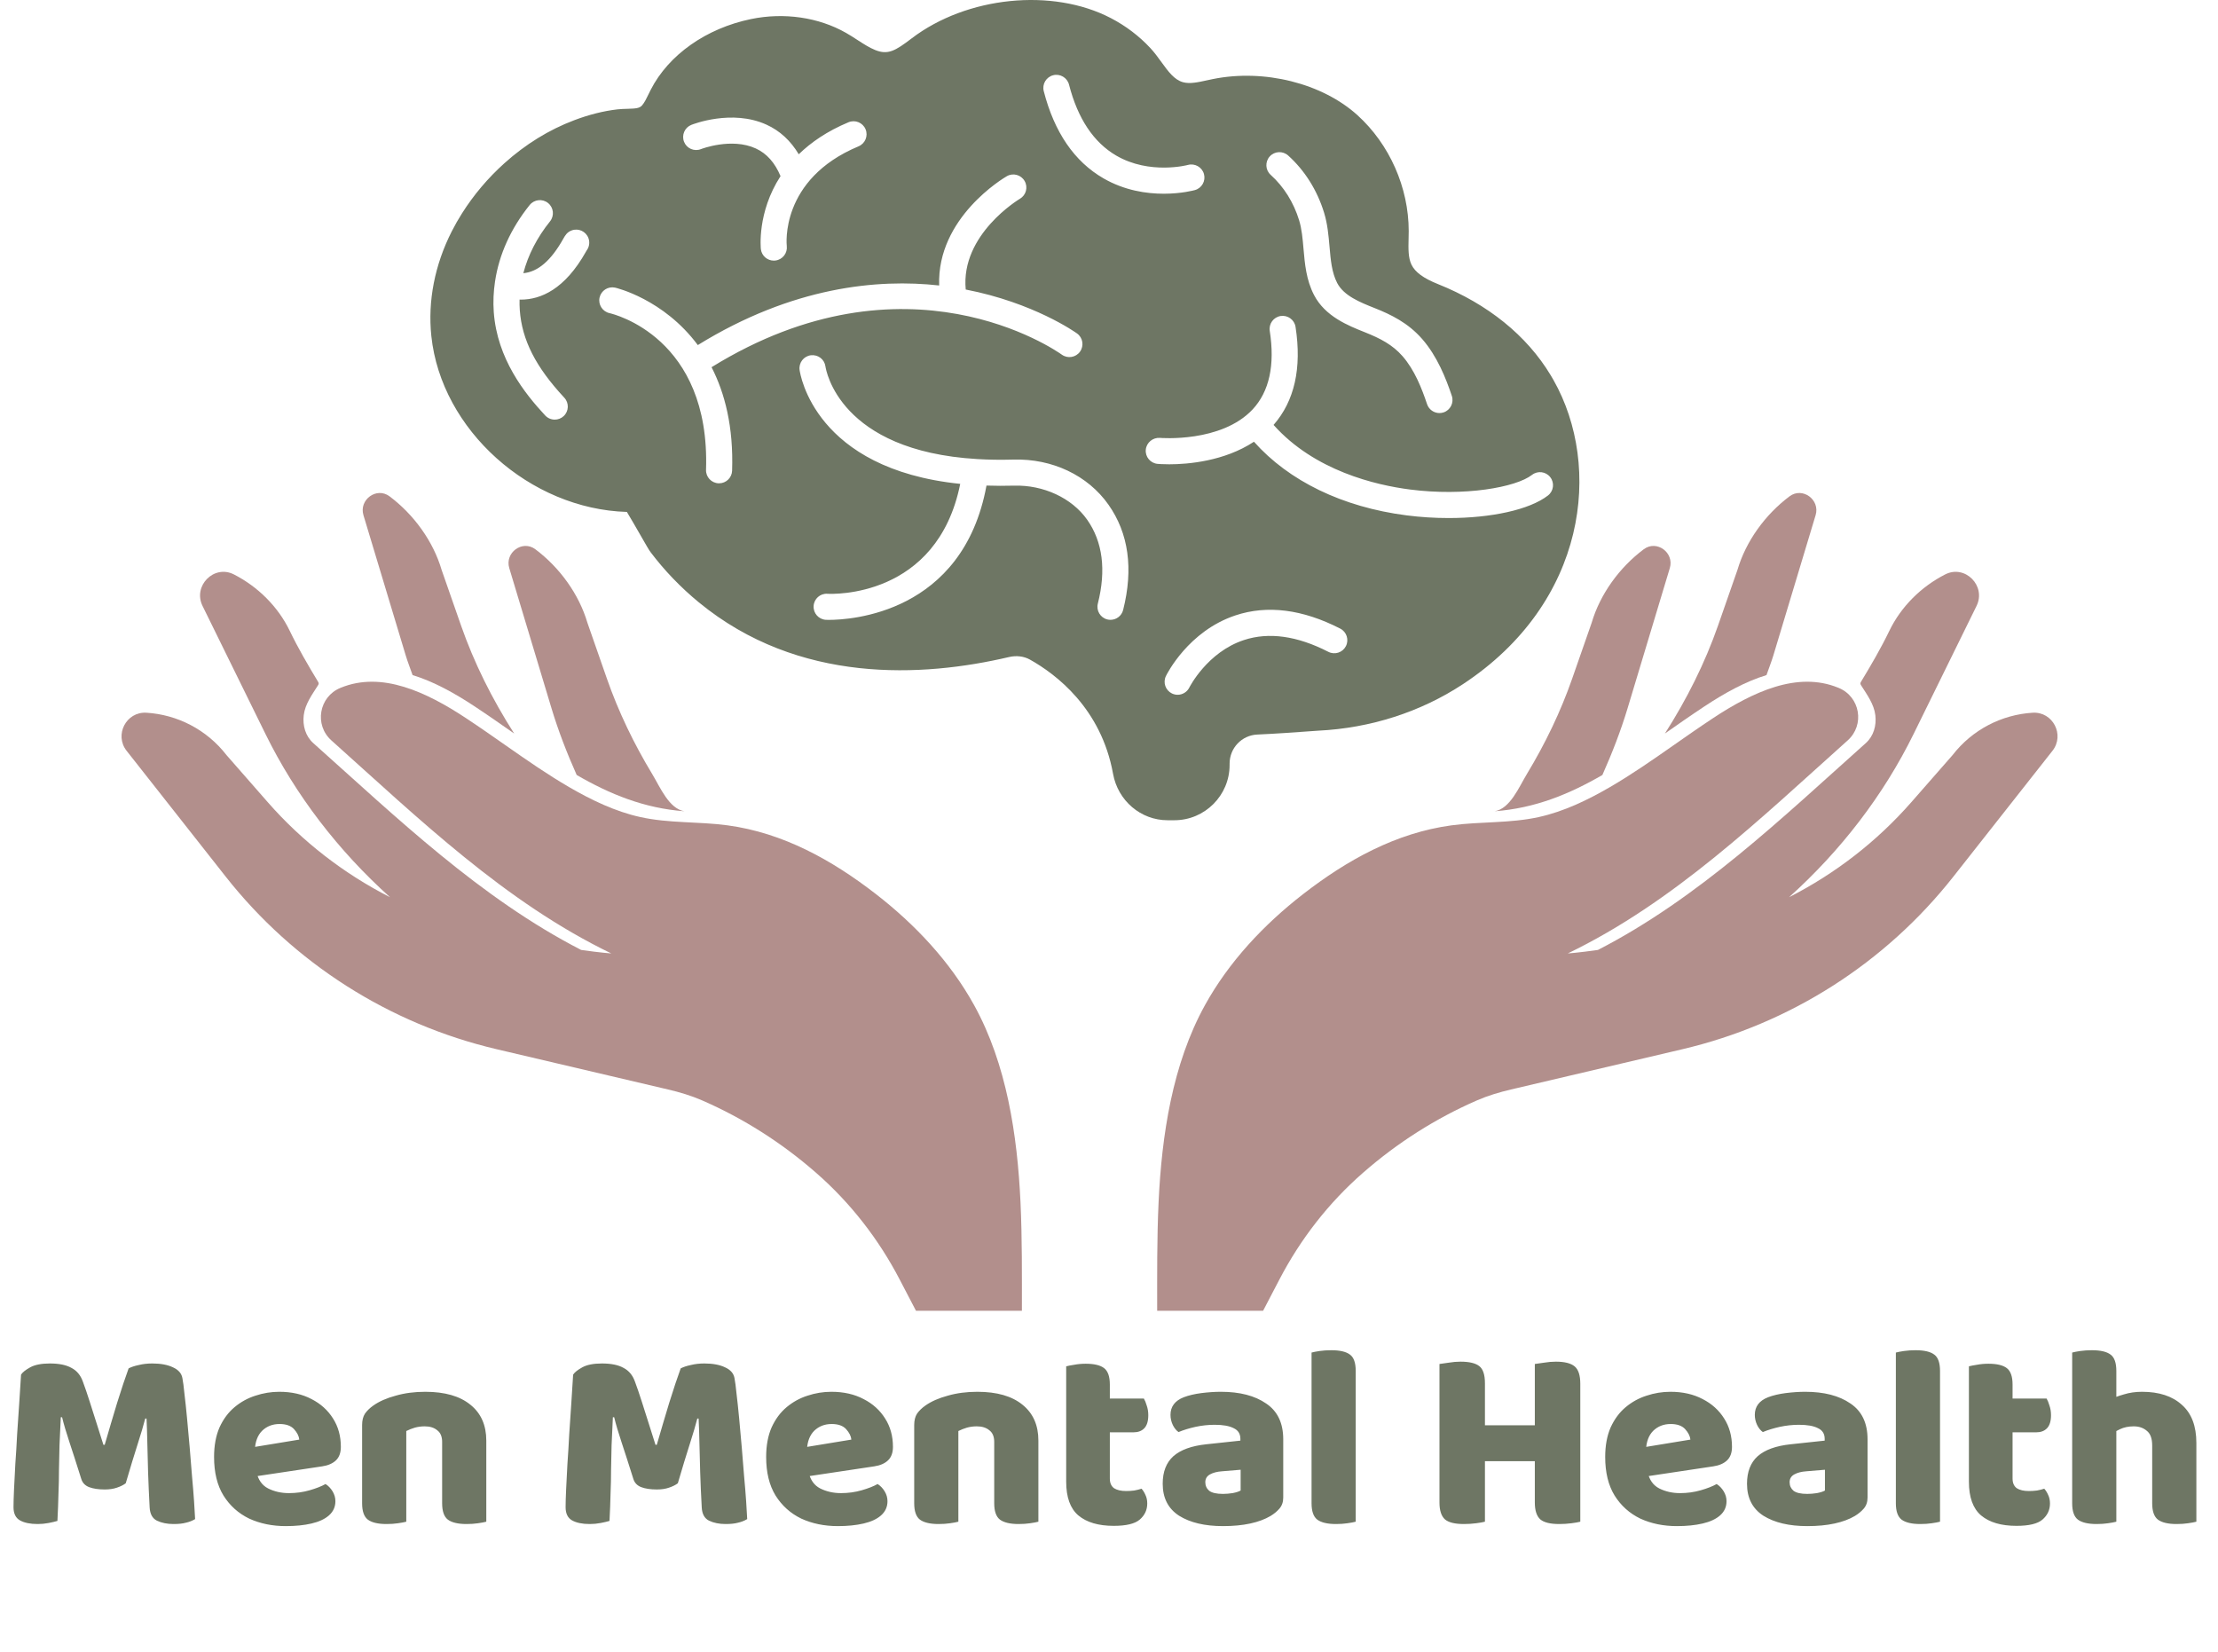 <svg width="188" height="140" viewBox="0 0 188 140" fill="none" xmlns="http://www.w3.org/2000/svg">
<path d="M10.658 125.719C10.467 125.866 10.218 125.99 9.91 126.093C9.616 126.196 9.271 126.247 8.875 126.247C8.346 126.247 7.906 126.181 7.553 126.049C7.216 125.917 6.995 125.689 6.893 125.366C6.482 124.06 6.144 123.01 5.88 122.217C5.615 121.425 5.41 120.727 5.263 120.125H5.153C5.109 120.992 5.072 121.784 5.043 122.504C5.028 123.208 5.014 123.898 4.999 124.574C4.999 125.234 4.984 125.917 4.955 126.622C4.94 127.312 4.911 128.075 4.867 128.912C4.676 128.971 4.426 129.029 4.118 129.088C3.81 129.147 3.501 129.176 3.193 129.176C2.562 129.176 2.063 129.073 1.696 128.868C1.329 128.662 1.145 128.288 1.145 127.745C1.145 127.378 1.16 126.879 1.189 126.247C1.219 125.601 1.255 124.882 1.299 124.089C1.358 123.282 1.409 122.438 1.453 121.557C1.512 120.676 1.571 119.802 1.63 118.936C1.688 118.07 1.74 117.263 1.784 116.514C1.901 116.323 2.158 116.117 2.554 115.897C2.951 115.677 3.509 115.567 4.228 115.567C5.006 115.567 5.615 115.692 6.056 115.941C6.511 116.176 6.834 116.565 7.025 117.108C7.201 117.578 7.392 118.136 7.597 118.782C7.803 119.413 8.008 120.059 8.214 120.72C8.419 121.366 8.603 121.946 8.765 122.46H8.875C9.227 121.241 9.579 120.052 9.932 118.892C10.299 117.718 10.622 116.749 10.901 115.985C11.121 115.868 11.407 115.772 11.759 115.699C12.112 115.611 12.493 115.567 12.905 115.567C13.624 115.567 14.211 115.677 14.666 115.897C15.121 116.103 15.386 116.404 15.459 116.8C15.518 117.094 15.576 117.542 15.635 118.143C15.709 118.745 15.782 119.435 15.855 120.213C15.929 120.992 16.002 121.806 16.076 122.658C16.149 123.495 16.215 124.309 16.274 125.102C16.347 125.895 16.406 126.614 16.45 127.26C16.494 127.892 16.523 128.391 16.538 128.758C16.288 128.905 16.024 129.007 15.745 129.066C15.481 129.139 15.136 129.176 14.71 129.176C14.167 129.176 13.697 129.081 13.301 128.89C12.919 128.699 12.714 128.325 12.684 127.767C12.626 126.695 12.582 125.697 12.552 124.772C12.523 123.847 12.501 123.003 12.486 122.239C12.471 121.476 12.449 120.808 12.42 120.235H12.31C12.163 120.808 11.95 121.527 11.671 122.394C11.392 123.26 11.055 124.368 10.658 125.719ZM20.413 125.322L20.281 122.856L25.368 122.019C25.339 121.726 25.192 121.432 24.927 121.138C24.663 120.845 24.252 120.698 23.694 120.698C23.107 120.698 22.615 120.889 22.219 121.27C21.837 121.652 21.632 122.195 21.602 122.9L21.734 124.75C21.881 125.425 22.212 125.895 22.725 126.159C23.254 126.423 23.841 126.556 24.487 126.556C25.104 126.556 25.691 126.475 26.249 126.313C26.807 126.152 27.254 125.976 27.592 125.785C27.827 125.932 28.025 126.137 28.187 126.401C28.348 126.666 28.429 126.945 28.429 127.238C28.429 127.723 28.245 128.126 27.878 128.449C27.526 128.758 27.034 128.985 26.403 129.132C25.772 129.279 25.045 129.352 24.223 129.352C23.078 129.352 22.043 129.139 21.118 128.714C20.208 128.273 19.481 127.62 18.938 126.754C18.409 125.888 18.145 124.801 18.145 123.495C18.145 122.526 18.299 121.689 18.607 120.984C18.93 120.28 19.356 119.707 19.885 119.267C20.413 118.826 21 118.503 21.646 118.298C22.307 118.077 22.982 117.967 23.672 117.967C24.715 117.967 25.625 118.173 26.403 118.584C27.181 118.98 27.79 119.531 28.231 120.235C28.671 120.925 28.891 121.726 28.891 122.636C28.891 123.135 28.752 123.517 28.473 123.781C28.194 124.045 27.805 124.214 27.306 124.287L20.413 125.322ZM41.219 122.107V124.133H37.476V122.217C37.476 121.762 37.336 121.432 37.057 121.226C36.793 121.006 36.441 120.896 36.001 120.896C35.707 120.896 35.428 120.933 35.164 121.006C34.914 121.08 34.672 121.175 34.437 121.293V124.133H30.693V120.786C30.693 120.39 30.774 120.067 30.936 119.817C31.112 119.568 31.347 119.34 31.64 119.134C32.139 118.782 32.771 118.503 33.534 118.298C34.297 118.077 35.134 117.967 36.044 117.967C37.703 117.967 38.981 118.334 39.876 119.068C40.772 119.788 41.219 120.801 41.219 122.107ZM30.693 123.186H34.437V128.978C34.276 129.022 34.041 129.066 33.732 129.11C33.439 129.154 33.116 129.176 32.763 129.176C32.044 129.176 31.515 129.051 31.178 128.802C30.855 128.552 30.693 128.09 30.693 127.414V123.186ZM37.476 123.186H41.219V128.978C41.058 129.022 40.823 129.066 40.515 129.11C40.221 129.154 39.898 129.176 39.546 129.176C38.827 129.176 38.298 129.051 37.96 128.802C37.637 128.552 37.476 128.09 37.476 127.414V123.186ZM57.454 125.719C57.263 125.866 57.013 125.99 56.705 126.093C56.411 126.196 56.066 126.247 55.67 126.247C55.142 126.247 54.701 126.181 54.349 126.049C54.011 125.917 53.791 125.689 53.688 125.366C53.277 124.06 52.939 123.01 52.675 122.217C52.411 121.425 52.205 120.727 52.059 120.125H51.948C51.904 120.992 51.868 121.784 51.838 122.504C51.824 123.208 51.809 123.898 51.794 124.574C51.794 125.234 51.78 125.917 51.75 126.622C51.736 127.312 51.706 128.075 51.662 128.912C51.471 128.971 51.222 129.029 50.913 129.088C50.605 129.147 50.297 129.176 49.989 129.176C49.357 129.176 48.858 129.073 48.491 128.868C48.124 128.662 47.941 128.288 47.941 127.745C47.941 127.378 47.955 126.879 47.985 126.247C48.014 125.601 48.051 124.882 48.095 124.089C48.153 123.282 48.205 122.438 48.249 121.557C48.307 120.676 48.366 119.802 48.425 118.936C48.484 118.07 48.535 117.263 48.579 116.514C48.697 116.323 48.953 116.117 49.35 115.897C49.746 115.677 50.304 115.567 51.023 115.567C51.802 115.567 52.411 115.692 52.851 115.941C53.306 116.176 53.629 116.565 53.82 117.108C53.996 117.578 54.187 118.136 54.393 118.782C54.598 119.413 54.804 120.059 55.009 120.72C55.215 121.366 55.398 121.946 55.56 122.46H55.67C56.022 121.241 56.375 120.052 56.727 118.892C57.094 117.718 57.417 116.749 57.696 115.985C57.916 115.868 58.203 115.772 58.555 115.699C58.907 115.611 59.289 115.567 59.7 115.567C60.419 115.567 61.007 115.677 61.462 115.897C61.917 116.103 62.181 116.404 62.254 116.8C62.313 117.094 62.372 117.542 62.431 118.143C62.504 118.745 62.577 119.435 62.651 120.213C62.724 120.992 62.798 121.806 62.871 122.658C62.944 123.495 63.011 124.309 63.069 125.102C63.143 125.895 63.201 126.614 63.245 127.26C63.289 127.892 63.319 128.391 63.334 128.758C63.084 128.905 62.82 129.007 62.541 129.066C62.276 129.139 61.931 129.176 61.506 129.176C60.962 129.176 60.493 129.081 60.096 128.89C59.715 128.699 59.509 128.325 59.48 127.767C59.421 126.695 59.377 125.697 59.348 124.772C59.318 123.847 59.296 123.003 59.282 122.239C59.267 121.476 59.245 120.808 59.215 120.235H59.105C58.959 120.808 58.746 121.527 58.467 122.394C58.188 123.26 57.85 124.368 57.454 125.719ZM67.209 125.322L67.076 122.856L72.163 122.019C72.134 121.726 71.987 121.432 71.723 121.138C71.459 120.845 71.048 120.698 70.49 120.698C69.903 120.698 69.411 120.889 69.014 121.27C68.633 121.652 68.427 122.195 68.398 122.9L68.53 124.75C68.677 125.425 69.007 125.895 69.521 126.159C70.049 126.423 70.636 126.556 71.282 126.556C71.899 126.556 72.486 126.475 73.044 126.313C73.602 126.152 74.05 125.976 74.388 125.785C74.622 125.932 74.821 126.137 74.982 126.401C75.144 126.666 75.224 126.945 75.224 127.238C75.224 127.723 75.041 128.126 74.674 128.449C74.321 128.758 73.83 128.985 73.198 129.132C72.567 129.279 71.84 129.352 71.018 129.352C69.873 129.352 68.838 129.139 67.913 128.714C67.003 128.273 66.276 127.62 65.733 126.754C65.205 125.888 64.94 124.801 64.94 123.495C64.94 122.526 65.094 121.689 65.403 120.984C65.726 120.28 66.151 119.707 66.68 119.267C67.209 118.826 67.796 118.503 68.442 118.298C69.102 118.077 69.778 117.967 70.468 117.967C71.51 117.967 72.42 118.173 73.198 118.584C73.976 118.98 74.586 119.531 75.026 120.235C75.466 120.925 75.687 121.726 75.687 122.636C75.687 123.135 75.547 123.517 75.268 123.781C74.989 124.045 74.6 124.214 74.101 124.287L67.209 125.322ZM88.015 122.107V124.133H84.271V122.217C84.271 121.762 84.132 121.432 83.853 121.226C83.589 121.006 83.236 120.896 82.796 120.896C82.502 120.896 82.223 120.933 81.959 121.006C81.71 121.08 81.467 121.175 81.232 121.293V124.133H77.489V120.786C77.489 120.39 77.57 120.067 77.731 119.817C77.907 119.568 78.142 119.34 78.436 119.134C78.935 118.782 79.566 118.503 80.329 118.298C81.093 118.077 81.93 117.967 82.84 117.967C84.499 117.967 85.776 118.334 86.672 119.068C87.567 119.788 88.015 120.801 88.015 122.107ZM77.489 123.186H81.232V128.978C81.071 129.022 80.836 129.066 80.528 129.11C80.234 129.154 79.911 129.176 79.559 129.176C78.839 129.176 78.311 129.051 77.973 128.802C77.65 128.552 77.489 128.09 77.489 127.414V123.186ZM84.271 123.186H88.015V128.978C87.853 129.022 87.619 129.066 87.31 129.11C87.017 129.154 86.694 129.176 86.341 129.176C85.622 129.176 85.093 129.051 84.756 128.802C84.433 128.552 84.271 128.09 84.271 127.414V123.186ZM90.371 123.186H94.071V125.322C94.071 125.689 94.188 125.961 94.423 126.137C94.673 126.299 95.018 126.379 95.458 126.379C95.678 126.379 95.906 126.365 96.141 126.335C96.376 126.291 96.581 126.24 96.758 126.181C96.89 126.328 97 126.504 97.088 126.71C97.191 126.915 97.242 127.158 97.242 127.436C97.242 127.98 97.029 128.435 96.603 128.802C96.192 129.154 95.458 129.33 94.401 129.33C93.109 129.33 92.111 129.037 91.406 128.449C90.716 127.862 90.371 126.908 90.371 125.587V123.186ZM92.794 121.403V118.54H96.956C97.044 118.687 97.125 118.885 97.198 119.134C97.286 119.384 97.33 119.656 97.33 119.949C97.33 120.463 97.213 120.837 96.978 121.072C96.758 121.293 96.457 121.403 96.075 121.403H92.794ZM94.071 123.715H90.371V115.809C90.533 115.765 90.76 115.721 91.054 115.677C91.362 115.618 91.685 115.589 92.023 115.589C92.742 115.589 93.263 115.714 93.587 115.963C93.909 116.213 94.071 116.675 94.071 117.351V123.715ZM103.66 126.622C103.91 126.622 104.182 126.6 104.475 126.556C104.784 126.497 105.011 126.423 105.158 126.335V124.574L103.572 124.706C103.161 124.735 102.824 124.823 102.559 124.97C102.295 125.117 102.163 125.337 102.163 125.631C102.163 125.924 102.273 126.167 102.493 126.357C102.728 126.534 103.117 126.622 103.66 126.622ZM103.484 117.967C105.084 117.967 106.362 118.298 107.316 118.958C108.285 119.604 108.769 120.617 108.769 121.997V126.93C108.769 127.312 108.659 127.627 108.439 127.877C108.234 128.112 107.984 128.317 107.69 128.494C107.221 128.772 106.648 128.985 105.973 129.132C105.297 129.279 104.527 129.352 103.66 129.352C102.119 129.352 100.878 129.059 99.939 128.471C99.014 127.87 98.552 126.967 98.552 125.763C98.552 124.75 98.852 123.972 99.454 123.429C100.071 122.885 101.003 122.548 102.251 122.416L105.136 122.107V121.953C105.136 121.527 104.945 121.226 104.563 121.05C104.196 120.859 103.66 120.764 102.956 120.764C102.413 120.764 101.869 120.823 101.326 120.94C100.798 121.058 100.321 121.204 99.895 121.381C99.704 121.248 99.542 121.05 99.41 120.786C99.278 120.507 99.212 120.221 99.212 119.927C99.212 119.223 99.587 118.723 100.335 118.43C100.761 118.268 101.26 118.151 101.833 118.077C102.42 118.004 102.97 117.967 103.484 117.967ZM111.169 123.186H114.912V128.978C114.751 129.022 114.516 129.066 114.207 129.11C113.914 129.154 113.591 129.176 113.239 129.176C112.519 129.176 111.991 129.051 111.653 128.802C111.33 128.552 111.169 128.09 111.169 127.414V123.186ZM114.912 125.146H111.169V114.642C111.33 114.598 111.558 114.554 111.851 114.51C112.159 114.466 112.49 114.444 112.842 114.444C113.576 114.444 114.105 114.569 114.428 114.818C114.751 115.053 114.912 115.516 114.912 116.206V125.146ZM122.011 119.267H125.865V128.978C125.704 129.022 125.454 129.066 125.116 129.11C124.779 129.154 124.434 129.176 124.081 129.176C123.318 129.176 122.782 129.044 122.474 128.78C122.165 128.501 122.011 128.024 122.011 127.348V119.267ZM125.865 124.353H122.011V115.611C122.187 115.582 122.444 115.545 122.782 115.501C123.134 115.442 123.472 115.413 123.795 115.413C124.529 115.413 125.058 115.538 125.381 115.787C125.704 116.037 125.865 116.521 125.865 117.241V124.353ZM130.093 119.267H133.947V128.978C133.785 129.022 133.536 129.066 133.198 129.11C132.86 129.154 132.515 129.176 132.163 129.176C131.4 129.176 130.864 129.044 130.556 128.78C130.247 128.501 130.093 128.024 130.093 127.348V119.267ZM133.947 124.353H130.093V115.611C130.269 115.582 130.526 115.545 130.864 115.501C131.216 115.442 131.554 115.413 131.877 115.413C132.611 115.413 133.139 115.545 133.462 115.809C133.785 116.073 133.947 116.565 133.947 117.285V124.353ZM132.317 123.847H123.663V120.808H132.317V123.847ZM138.326 125.322L138.194 122.856L143.281 122.019C143.252 121.726 143.105 121.432 142.841 121.138C142.576 120.845 142.165 120.698 141.608 120.698C141.02 120.698 140.529 120.889 140.132 121.27C139.75 121.652 139.545 122.195 139.516 122.9L139.648 124.75C139.794 125.425 140.125 125.895 140.639 126.159C141.167 126.423 141.754 126.556 142.4 126.556C143.017 126.556 143.604 126.475 144.162 126.313C144.72 126.152 145.168 125.976 145.505 125.785C145.74 125.932 145.938 126.137 146.1 126.401C146.261 126.666 146.342 126.945 146.342 127.238C146.342 127.723 146.159 128.126 145.792 128.449C145.439 128.758 144.947 128.985 144.316 129.132C143.685 129.279 142.958 129.352 142.136 129.352C140.991 129.352 139.956 129.139 139.031 128.714C138.121 128.273 137.394 127.62 136.851 126.754C136.322 125.888 136.058 124.801 136.058 123.495C136.058 122.526 136.212 121.689 136.521 120.984C136.844 120.28 137.269 119.707 137.798 119.267C138.326 118.826 138.914 118.503 139.56 118.298C140.22 118.077 140.896 117.967 141.586 117.967C142.628 117.967 143.538 118.173 144.316 118.584C145.094 118.98 145.704 119.531 146.144 120.235C146.584 120.925 146.805 121.726 146.805 122.636C146.805 123.135 146.665 123.517 146.386 123.781C146.107 124.045 145.718 124.214 145.219 124.287L138.326 125.322ZM153.187 126.622C153.437 126.622 153.708 126.6 154.002 126.556C154.31 126.497 154.538 126.423 154.684 126.335V124.574L153.099 124.706C152.688 124.735 152.35 124.823 152.086 124.97C151.822 125.117 151.69 125.337 151.69 125.631C151.69 125.924 151.8 126.167 152.02 126.357C152.255 126.534 152.644 126.622 153.187 126.622ZM153.011 117.967C154.611 117.967 155.888 118.298 156.843 118.958C157.811 119.604 158.296 120.617 158.296 121.997V126.93C158.296 127.312 158.186 127.627 157.966 127.877C157.76 128.112 157.511 128.317 157.217 128.494C156.747 128.772 156.175 128.985 155.499 129.132C154.824 129.279 154.053 129.352 153.187 129.352C151.646 129.352 150.405 129.059 149.465 128.471C148.54 127.87 148.078 126.967 148.078 125.763C148.078 124.75 148.379 123.972 148.981 123.429C149.598 122.885 150.53 122.548 151.778 122.416L154.662 122.107V121.953C154.662 121.527 154.472 121.226 154.09 121.05C153.723 120.859 153.187 120.764 152.482 120.764C151.939 120.764 151.396 120.823 150.853 120.94C150.324 121.058 149.847 121.204 149.421 121.381C149.23 121.248 149.069 121.05 148.937 120.786C148.805 120.507 148.739 120.221 148.739 119.927C148.739 119.223 149.113 118.723 149.862 118.43C150.288 118.268 150.787 118.151 151.359 118.077C151.946 118.004 152.497 117.967 153.011 117.967ZM160.695 123.186H164.439V128.978C164.277 129.022 164.042 129.066 163.734 129.11C163.44 129.154 163.117 129.176 162.765 129.176C162.046 129.176 161.517 129.051 161.18 128.802C160.857 128.552 160.695 128.09 160.695 127.414V123.186ZM164.439 125.146H160.695V114.642C160.857 114.598 161.084 114.554 161.378 114.51C161.686 114.466 162.016 114.444 162.369 114.444C163.103 114.444 163.631 114.569 163.954 114.818C164.277 115.053 164.439 115.516 164.439 116.206V125.146ZM166.887 123.186H170.587V125.322C170.587 125.689 170.704 125.961 170.939 126.137C171.189 126.299 171.534 126.379 171.974 126.379C172.194 126.379 172.422 126.365 172.657 126.335C172.892 126.291 173.097 126.24 173.273 126.181C173.405 126.328 173.515 126.504 173.604 126.71C173.706 126.915 173.758 127.158 173.758 127.436C173.758 127.98 173.545 128.435 173.119 128.802C172.708 129.154 171.974 129.33 170.917 129.33C169.625 129.33 168.627 129.037 167.922 128.449C167.232 127.862 166.887 126.908 166.887 125.587V123.186ZM169.309 121.403V118.54H173.471C173.56 118.687 173.64 118.885 173.714 119.134C173.802 119.384 173.846 119.656 173.846 119.949C173.846 120.463 173.728 120.837 173.493 121.072C173.273 121.293 172.972 121.403 172.591 121.403H169.309ZM170.587 123.715H166.887V115.809C167.049 115.765 167.276 115.721 167.57 115.677C167.878 115.618 168.201 115.589 168.539 115.589C169.258 115.589 169.779 115.714 170.102 115.963C170.425 116.213 170.587 116.675 170.587 117.351V123.715ZM186.166 124.486H182.422V122.526C182.422 121.924 182.268 121.505 181.96 121.27C181.666 121.021 181.299 120.896 180.859 120.896C180.418 120.896 180.029 120.977 179.692 121.138C179.354 121.3 179.06 121.476 178.811 121.667V118.65C179.148 118.474 179.552 118.32 180.022 118.188C180.492 118.041 181.006 117.967 181.563 117.967C183.002 117.967 184.125 118.334 184.933 119.068C185.755 119.788 186.166 120.867 186.166 122.306V124.486ZM175.64 123.186H179.383V128.978C179.222 129.022 178.987 129.066 178.679 129.11C178.385 129.154 178.062 129.176 177.71 129.176C176.99 129.176 176.462 129.051 176.124 128.802C175.801 128.552 175.64 128.09 175.64 127.414V123.186ZM182.422 123.186H186.166V128.978C186.004 129.022 185.77 129.066 185.461 129.11C185.168 129.154 184.845 129.176 184.492 129.176C183.773 129.176 183.244 129.051 182.907 128.802C182.584 128.552 182.422 128.09 182.422 127.414V123.186ZM179.383 125.146H175.64V114.642C175.801 114.598 176.029 114.554 176.322 114.51C176.631 114.466 176.961 114.444 177.313 114.444C178.047 114.444 178.576 114.569 178.899 114.818C179.222 115.053 179.383 115.516 179.383 116.206V125.146Z" fill="#6E7664"/>
<path d="M131.681 32.221C131.602 32.082 131.521 31.943 131.436 31.802C129.413 28.44 126.109 25.769 121.88 24.078C120.657 23.59 119.945 23.067 119.639 22.434C119.355 21.85 119.373 21.071 119.393 20.247C119.398 20.026 119.404 19.807 119.404 19.589C119.405 15.901 117.781 12.228 115.058 9.761C112.067 7.053 107.143 5.823 102.806 6.701L102.315 6.805C101.556 6.972 100.838 7.131 100.261 6.965C99.527 6.755 99.025 6.064 98.445 5.264C98.154 4.863 97.853 4.447 97.498 4.066C96.544 3.044 95.421 2.193 94.159 1.536C89.203 -1.046 81.941 -0.307 77.27 3.256C75.881 4.316 75.257 4.674 74.186 4.242C73.68 4.038 73.191 3.721 72.673 3.385C72.356 3.179 72.038 2.974 71.71 2.787C69.392 1.464 66.454 1.037 63.659 1.615C59.858 2.402 56.68 4.64 55.159 7.604L54.964 7.999C54.791 8.357 54.627 8.696 54.423 8.932C54.214 9.174 53.901 9.205 53.186 9.223C52.903 9.23 52.619 9.238 52.339 9.27C51.159 9.405 49.926 9.714 48.668 10.191C46.533 10.999 44.542 12.226 42.749 13.839C41.361 15.087 40.155 16.513 39.165 18.076C38.853 18.566 38.561 19.079 38.296 19.6C36.849 22.446 36.248 25.518 36.561 28.485C37.399 36.446 44.918 43.149 53.135 43.391C53.435 43.88 53.92 44.726 54.244 45.289C54.808 46.275 55.016 46.634 55.14 46.796C56.321 48.361 57.699 49.794 59.236 51.056C67.693 58.001 78.199 57.41 85.527 55.69C86.157 55.544 86.789 55.621 87.303 55.909C89.502 57.14 93.342 60.034 94.344 65.59C94.756 67.869 96.699 69.523 98.964 69.523H99.538C102.12 69.523 104.222 67.422 104.222 64.84V64.728C104.222 63.401 105.255 62.316 106.576 62.259C108.158 62.19 109.909 62.062 110.934 61.987C111.328 61.959 111.609 61.938 111.727 61.932C116.163 61.716 120.406 60.353 123.995 57.992C134.535 51.057 135.821 39.539 131.681 32.221ZM107.623 13.262C108.033 12.807 108.73 12.772 109.186 13.181C110.596 14.452 111.649 16.129 112.231 18.03C112.525 18.987 112.608 19.954 112.69 20.889C112.788 22.022 112.88 23.094 113.34 23.984C113.903 25.073 115.286 25.624 116.507 26.109C117.896 26.66 119.346 27.36 120.548 28.737C121.831 30.209 122.563 32.083 123.058 33.552C123.252 34.131 122.941 34.758 122.363 34.953C122.245 34.992 122.127 35.011 122.009 35.011C121.547 35.011 121.116 34.719 120.96 34.257C120.506 32.903 119.902 31.361 118.881 30.19C118.039 29.225 116.996 28.682 115.691 28.163C114.267 27.597 112.318 26.822 111.375 24.998C110.716 23.719 110.599 22.377 110.486 21.079C110.412 20.221 110.341 19.41 110.117 18.677C109.652 17.158 108.818 15.825 107.705 14.822C107.25 14.415 107.215 13.716 107.623 13.262ZM58.598 10.584C58.738 10.529 62.038 9.237 64.96 10.562C66.111 11.084 67.022 11.935 67.702 13.075C68.745 12.066 70.102 11.12 71.92 10.362C72.483 10.127 73.131 10.392 73.366 10.956C73.601 11.52 73.335 12.167 72.771 12.403C66.071 15.199 66.68 20.79 66.688 20.846C66.762 21.45 66.334 22.005 65.729 22.081C65.681 22.087 65.635 22.09 65.588 22.09C65.04 22.09 64.566 21.685 64.493 21.127C64.487 21.08 64.151 18.018 66.159 14.93C65.682 13.796 65 13.012 64.056 12.581C61.998 11.64 59.44 12.628 59.414 12.639C58.84 12.863 58.204 12.584 57.98 12.018C57.758 11.451 58.032 10.81 58.598 10.584ZM49.72 21.237L49.665 21.333C47.877 24.518 45.84 25.396 44.139 25.396C44.105 25.396 44.074 25.389 44.039 25.389C44.032 25.689 44.036 25.989 44.058 26.289C44.241 28.814 45.405 31.103 47.83 33.708C48.247 34.155 48.223 34.855 47.775 35.271C47.562 35.469 47.292 35.567 47.021 35.567C46.725 35.567 46.429 35.448 46.212 35.215C44.477 33.352 42.138 30.417 41.852 26.447C41.789 25.58 41.831 24.717 41.958 23.862C41.96 23.857 41.958 23.852 41.959 23.847C41.959 23.847 41.961 23.844 41.962 23.842C42.302 21.578 43.288 19.379 44.896 17.376C45.281 16.9 45.975 16.824 46.451 17.206C46.928 17.588 47.004 18.284 46.622 18.761C45.51 20.146 44.755 21.631 44.358 23.156C45.593 23.044 46.705 22.09 47.737 20.25C47.902 19.956 48.059 19.677 48.458 19.53C49.03 19.318 49.666 19.612 49.878 20.186C50.013 20.553 49.94 20.947 49.72 21.237ZM62.054 39.896C62.034 40.494 61.543 40.965 60.95 40.965C60.936 40.965 60.925 40.965 60.912 40.965C60.302 40.944 59.823 40.433 59.844 39.823C60.218 28.601 52.009 26.619 51.659 26.54C51.064 26.405 50.688 25.816 50.82 25.221C50.952 24.627 51.535 24.253 52.133 24.379C52.197 24.393 56.239 25.332 59.147 29.248C67.185 24.287 74.411 23.62 79.605 24.197C79.403 18.445 85.08 15.086 85.336 14.937C85.865 14.629 86.542 14.812 86.847 15.341C87.153 15.869 86.973 16.544 86.445 16.85C86.394 16.881 81.407 19.866 81.856 24.54C87.618 25.658 91.142 28.157 91.292 28.265C91.786 28.621 91.897 29.311 91.543 29.807C91.188 30.301 90.496 30.416 90.001 30.06C89.462 29.675 76.834 20.914 60.312 31.124C61.436 33.309 62.178 36.168 62.054 39.896ZM95.198 51.702C95.071 52.203 94.621 52.536 94.127 52.536C94.037 52.536 93.945 52.525 93.855 52.503C93.263 52.354 92.905 51.752 93.054 51.16C93.772 48.315 93.467 45.923 92.148 44.048C90.842 42.196 88.429 41.096 85.962 41.163C85.141 41.187 84.365 41.18 83.616 41.156C81.614 52.031 72.026 52.54 70.274 52.54C70.106 52.54 70.009 52.535 70 52.535C69.39 52.499 68.926 51.975 68.963 51.365C68.998 50.756 69.517 50.289 70.13 50.327C70.516 50.355 79.437 50.717 81.39 41.012C69.07 39.754 67.825 31.732 67.774 31.354C67.693 30.749 68.119 30.192 68.724 30.112C69.337 30.038 69.882 30.453 69.965 31.055C70.013 31.379 71.153 38.217 82.819 38.909C82.822 38.909 82.824 38.909 82.827 38.909L82.83 38.91C83.784 38.967 84.799 38.987 85.898 38.954C89.19 38.86 92.201 40.287 93.955 42.776C95.663 45.201 96.081 48.204 95.198 51.702ZM93.527 15.114C91.064 13.692 89.363 11.204 88.469 7.723C88.319 7.131 88.675 6.529 89.267 6.377C89.855 6.225 90.459 6.582 90.612 7.173C91.349 10.048 92.696 12.07 94.613 13.187C97.443 14.835 100.661 13.99 100.692 13.979C101.28 13.821 101.888 14.165 102.05 14.752C102.211 15.34 101.869 15.947 101.282 16.111C101.197 16.134 100.14 16.42 98.642 16.42C97.191 16.421 95.323 16.152 93.527 15.114ZM114.079 54.769C113.801 55.311 113.137 55.527 112.59 55.247C109.951 53.893 107.544 53.556 105.437 54.25C102.327 55.273 100.826 58.242 100.81 58.272C100.617 58.662 100.225 58.889 99.817 58.889C99.654 58.889 99.488 58.852 99.332 58.776C98.785 58.507 98.558 57.848 98.825 57.301C98.899 57.146 100.721 53.49 104.717 52.16C107.416 51.262 110.405 51.639 113.602 53.281C114.144 53.559 114.358 54.225 114.079 54.769ZM131.207 41.998C129.645 43.209 126.388 43.909 122.787 43.909C121.62 43.909 120.418 43.835 119.224 43.682C113.784 42.982 109.249 40.77 106.287 37.441C103.779 39.095 100.682 39.354 99.114 39.354C98.542 39.354 98.176 39.323 98.117 39.317C97.51 39.261 97.062 38.724 97.118 38.117C97.173 37.509 97.722 37.07 98.317 37.115C98.368 37.119 103.512 37.54 106.171 34.704C107.586 33.192 108.076 30.952 107.626 28.046C107.532 27.442 107.946 26.877 108.55 26.784C109.155 26.693 109.719 27.104 109.812 27.707C110.354 31.207 109.72 33.996 107.949 36.016C111.425 39.911 116.616 41.118 119.507 41.49C124.145 42.086 128.486 41.311 129.854 40.251C130.335 39.877 131.032 39.965 131.404 40.448C131.778 40.93 131.69 41.624 131.207 41.998Z" fill="#6E7664"/>
<path d="M86.498 101.881C86.232 96.237 85.333 90.204 82.568 85.197C80.53 81.506 77.567 78.359 74.25 75.786C70.537 72.907 66.391 70.594 61.675 69.956C59.216 69.623 56.71 69.792 54.275 69.254C52.146 68.784 50.131 67.811 48.254 66.723C46.438 65.67 44.67 64.442 42.855 63.172C41.766 62.411 40.661 61.636 39.514 60.879C37.821 59.759 36.035 58.765 34.243 58.219C32.431 57.667 30.616 57.583 28.886 58.292L28.848 58.308C27.032 59.057 26.623 61.444 28.087 62.754C35.498 69.387 42.791 76.458 51.814 80.813C51.814 80.813 50.905 80.752 49.258 80.516C40.714 76.121 33.685 69.357 26.555 62.986C25.888 62.389 25.641 61.494 25.745 60.623C25.859 59.675 26.451 58.881 26.947 58.097C26.98 58.045 27.013 57.99 27.013 57.929C27.012 57.872 26.982 57.821 26.952 57.773C26.104 56.37 25.275 54.954 24.563 53.477C23.564 51.405 21.85 49.722 19.827 48.688C18.139 47.826 16.331 49.658 17.167 51.358L22.502 62.212C25.046 67.388 28.663 72.095 33.057 76.046C29.149 74.052 25.62 71.332 22.688 67.985L19.199 64.001C17.521 61.834 15.026 60.571 12.411 60.41C10.698 60.305 9.671 62.29 10.732 63.638L19.133 74.305C24.909 81.638 33.003 86.794 42.09 88.929L56.629 92.344C57.613 92.575 58.586 92.865 59.514 93.269C63.007 94.791 66.259 96.863 69.129 99.369C69.148 99.385 69.166 99.402 69.186 99.418C72.087 101.953 74.472 105.025 76.253 108.442L77.64 111.1H86.618C86.617 108.112 86.644 104.998 86.498 101.881Z" fill="#B28F8C"/>
<path d="M43.581 62.173C42.492 61.411 41.388 60.637 40.242 59.88C38.547 58.76 36.761 57.765 34.971 57.22C34.779 56.662 34.556 56.11 34.388 55.55L30.806 43.665C30.412 42.355 31.921 41.247 33.016 42.067C35.075 43.611 36.718 45.869 37.437 48.318L39.084 53.035C40.184 56.186 41.718 59.26 43.581 62.173Z" fill="#B28F8C"/>
<path d="M48.88 65.687C48.052 63.827 47.321 61.943 46.747 60.038L43.166 48.152C42.771 46.842 44.28 45.734 45.375 46.554C47.435 48.097 49.076 50.356 49.796 52.804L51.442 57.521C52.426 60.34 53.731 63.043 55.276 65.597C55.968 66.742 56.702 68.546 58.015 68.762C54.603 68.512 51.682 67.311 48.88 65.687Z" fill="#B28F8C"/>
<path d="M98.204 101.881C98.469 96.237 99.368 90.204 102.133 85.197C104.171 81.506 107.134 78.359 110.451 75.786C114.164 72.907 118.31 70.594 123.026 69.956C125.485 69.623 127.991 69.792 130.426 69.254C132.555 68.784 134.57 67.811 136.447 66.723C138.263 65.67 140.032 64.442 141.846 63.172C142.935 62.411 144.04 61.636 145.186 60.879C146.88 59.759 148.666 58.765 150.457 58.219C152.27 57.667 154.085 57.583 155.815 58.292L155.853 58.308C157.669 59.057 158.078 61.444 156.614 62.754C149.203 69.387 141.91 76.458 132.887 80.813C132.887 80.813 133.796 80.752 135.443 80.516C143.987 76.121 151.016 69.357 158.146 62.986C158.813 62.389 159.06 61.494 158.956 60.623C158.842 59.675 158.25 58.881 157.754 58.097C157.721 58.045 157.688 57.99 157.688 57.929C157.689 57.872 157.719 57.821 157.749 57.773C158.597 56.37 159.426 54.954 160.138 53.477C161.137 51.405 162.851 49.722 164.874 48.688C166.562 47.826 168.37 49.658 167.534 51.358L162.199 62.212C159.655 67.388 156.038 72.095 151.644 76.046C155.553 74.052 159.081 71.332 162.013 67.985L165.502 64.001C167.18 61.834 169.675 60.571 172.29 60.41C174.002 60.305 175.03 62.29 173.969 63.638L165.568 74.305C159.792 81.638 151.698 86.794 142.611 88.929L128.072 92.344C127.088 92.575 126.114 92.865 125.187 93.269C121.694 94.791 118.442 96.863 115.572 99.369C115.553 99.385 115.534 99.402 115.515 99.418C112.614 101.953 110.229 105.025 108.448 108.442L107.061 111.1H98.083C98.084 108.112 98.058 104.998 98.204 101.881Z" fill="#B28F8C"/>
<path d="M141.119 62.173C142.208 61.411 143.313 60.637 144.459 59.88C146.153 58.76 147.939 57.765 149.73 57.22C149.921 56.662 150.144 56.11 150.313 55.55L153.894 43.665C154.289 42.355 152.78 41.247 151.685 42.067C149.625 43.611 147.983 45.869 147.264 48.318L145.618 53.035C144.516 56.186 142.982 59.26 141.119 62.173Z" fill="#B28F8C"/>
<path d="M135.821 65.687C136.649 63.827 137.38 61.943 137.954 60.038L141.535 48.152C141.931 46.842 140.421 45.734 139.327 46.554C137.266 48.097 135.624 50.356 134.905 52.804L133.259 57.521C132.275 60.34 130.97 63.043 129.425 65.597C128.733 66.742 127.999 68.546 126.686 68.762C130.098 68.512 133.019 67.311 135.821 65.687Z" fill="#B28F8C"/>
</svg>
